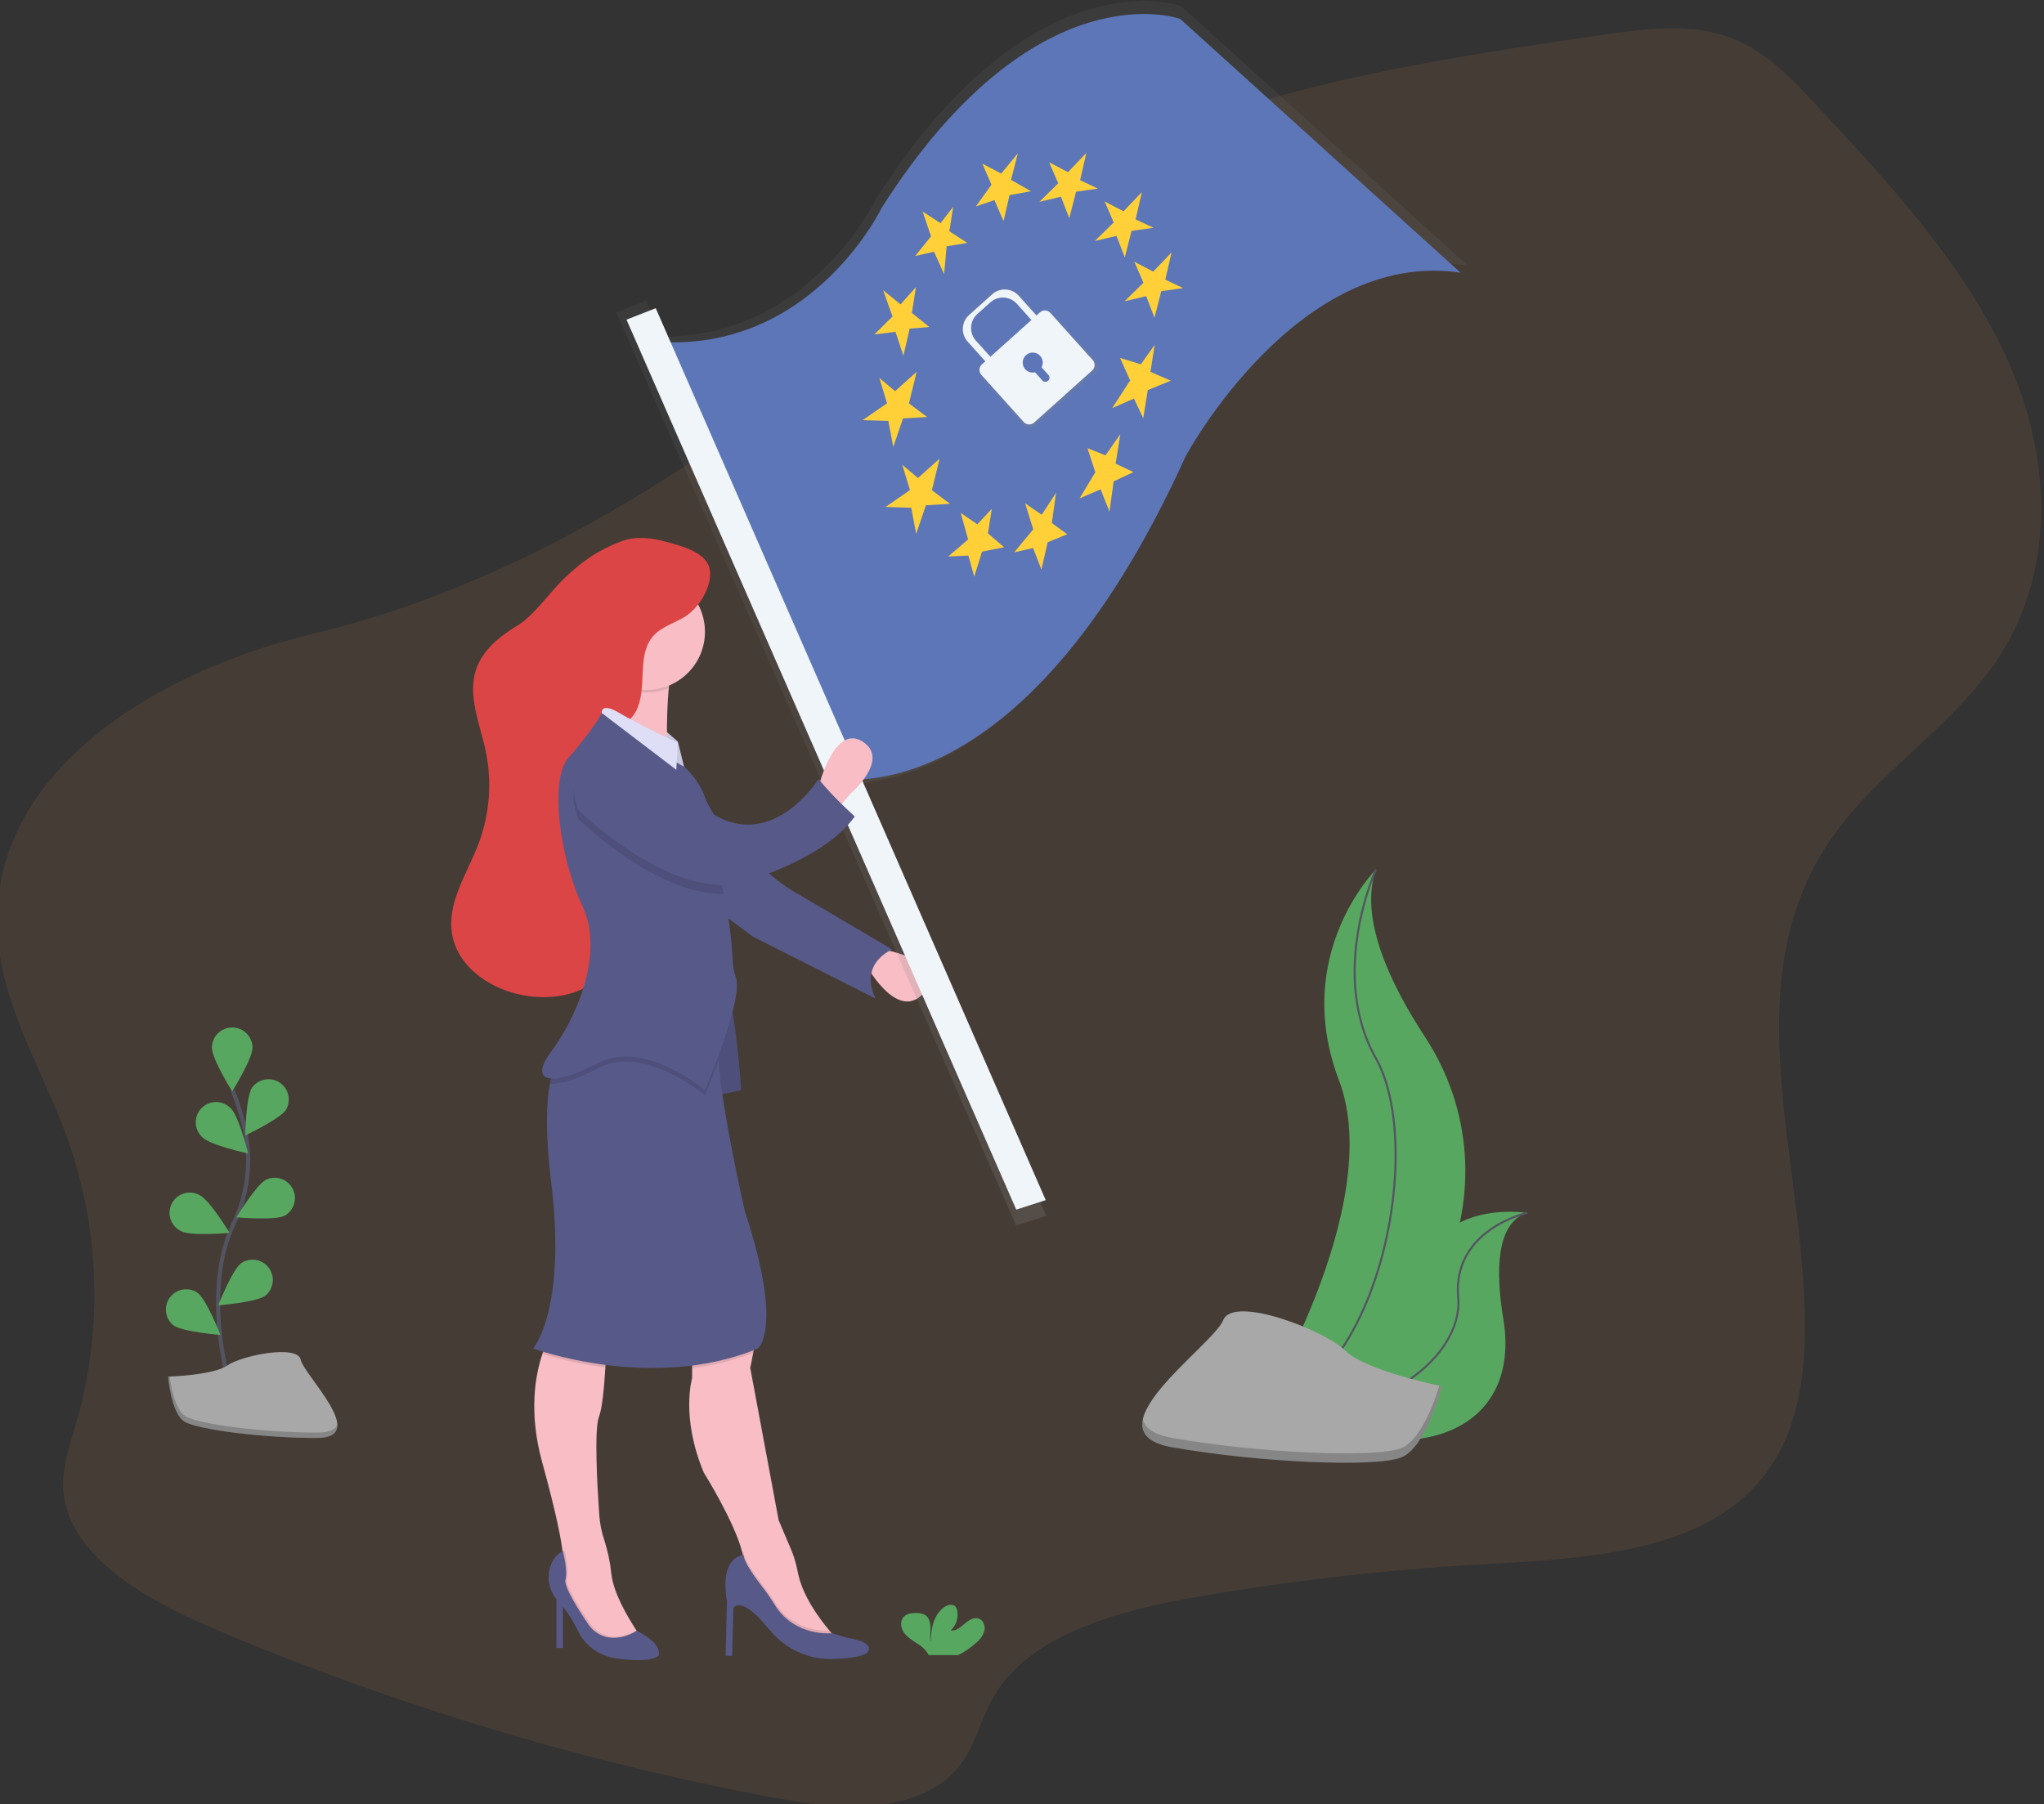 <svg id="eFOVAt5JDC61" xmlns="http://www.w3.org/2000/svg" xmlns:xlink="http://www.w3.org/1999/xlink" viewBox="0 0 1006.98 889.13" shape-rendering="geometricPrecision" text-rendering="geometricPrecision">
<rect x="0" y="0" width="1006.98" height="889.13" fill="#333333" stroke="none"/>
<style><![CDATA[
#eFOVAt5JDC63_tr {animation: eFOVAt5JDC63_tr__tr 3000ms linear infinite alternate forwards}@keyframes eFOVAt5JDC63_tr__tr { 0% {transform: translate(297.374px,391.242px) rotate(0deg);animation-timing-function: cubic-bezier(0.42,0,0.58,1)} 100% {transform: translate(297.374px,391.242px) rotate(12deg)}} #eFOVAt5JDC68_tr {animation: eFOVAt5JDC68_tr__tr 3000ms linear infinite alternate forwards}@keyframes eFOVAt5JDC68_tr__tr { 0% {transform: translate(316.233px,314.685px) rotate(0deg);animation-timing-function: cubic-bezier(0.42,0,0.58,1)} 100% {transform: translate(316.233px,314.685px) rotate(11deg)}} #eFOVAt5JDC69 {animation: eFOVAt5JDC69__m 3000ms linear infinite alternate forwards}@keyframes eFOVAt5JDC69__m { 0% {d: path('M678.25,7.9C678.25,7.9,605.37,-18.72,527.87,103.11C527.87,103.11,495.29,171.11,422.49,170.84L414.69,153.06L400,158.83L597,608.83L611.86,604.06L519.08,390.92C549.86,388.56,618.45,366.4,681.01,228.27C681.01,228.27,737.21,123.37,819.51,135.77Z');animation-timing-function: cubic-bezier(0.42,0,0.58,1)} 100% {d: path('M678.25,7.9C678.25,7.9,619.105,-11.061,527.87,103.11C527.87,103.11,490.347,155.902,422.49,170.84L414.69,153.06L400,158.83L597,608.83L611.86,604.06L519.08,390.92C549.86,388.56,599.404,351.479,681.01,228.27C681.01,228.27,737.21,123.37,819.51,135.77Z')}} #eFOVAt5JDC610 {animation: eFOVAt5JDC610__m 3000ms linear infinite alternate forwards}@keyframes eFOVAt5JDC610__m { 0% {d: path('M410.51,172.8L506,388.74C506,388.74,598.6,411.34,680.6,230.3C680.6,230.3,735.6,127.69,816.08,139.82L677.94,14.73C677.94,14.73,606.64,-11.27,530.84,107.87C530.83,107.87,493.85,185.12,410.51,172.8Z');animation-timing-function: cubic-bezier(0.42,0,0.58,1)} 100% {d: path('M410.51,172.8L506,388.74C506,388.74,556.984,371.29,680.6,230.3C680.6,230.3,740.596,150.086,816.08,139.82L677.94,14.73C677.94,14.73,619.939,4.624,530.84,107.87C530.83,107.87,491.895,184.728,410.51,172.8Z')}} #eFOVAt5JDC639 {animation: eFOVAt5JDC639__m 3000ms linear infinite alternate forwards}@keyframes eFOVAt5JDC639__m { 0% {d: path('M469.9,669.93C417.72,691.57,359.18,669.93,359.18,669.93C359.18,669.93,375.72,650.84,368.09,588.48C365.09,563.75,365.63,548.63,367.43,539.38C370.16,525.31,375.72,524.85,375.72,524.85L450.81,515.94C450.14,518.49,450.1,522.79,450.47,528.14C452.26,553.48,463.53,602.48,463.53,602.48C482.63,660.39,469.9,669.93,469.9,669.93Z');animation-timing-function: cubic-bezier(0.42,0,0.58,1)} 46% {d: path('M469.9,669.93C415.749,675.46,359.18,669.93,359.18,669.93C359.18,669.93,363.59,621.046,368.09,588.48C365.09,563.75,365.63,548.63,367.43,539.38C370.16,525.31,375.72,524.85,375.72,524.85L450.81,515.94C450.14,518.49,450.1,522.79,450.47,528.14C452.26,553.48,463.53,602.48,463.53,602.48C469.365,656.725,469.9,669.93,469.9,669.93Z');animation-timing-function: cubic-bezier(0.42,0,0.58,1)} 100% {d: path('M469.9,669.93C418.465,698.261,359.18,669.93,359.18,669.93C359.18,669.93,375.72,650.84,368.09,588.48C351.606,561.146,365.63,548.63,367.43,539.38C370.16,525.31,375.72,524.85,375.72,524.85L450.81,515.94C450.14,518.49,450.1,522.79,450.47,528.14C452.26,553.48,463.53,602.48,463.53,602.48C482.63,660.39,469.9,669.93,469.9,669.93Z')}} #eFOVAt5JDC644 {animation: eFOVAt5JDC644__m 3000ms linear infinite alternate forwards}@keyframes eFOVAt5JDC644__m { 0% {d: path('M425,272.49C417.74,270.43,409.81,269.49,402.75,272.12C391.07,276.53,383.86,281.61,374.75,290.18C367.57,296.95,359.67,308.75,351.22,313.83C342.77,318.91,334.51,325.53,331.22,334.83C326.59,347.93,332.93,362,335.8,375.59C338.997,390.884,337.748,406.774,332.2,421.38C326.64,435.92,316.71,450.14,319.2,465.52C321.81,481.97,338.32,493.13,354.73,495.94C365.91,497.86,378.01,496.68,387.51,490.5C390.188,488.88,392.449,486.653,394.11,484C398.16,477,395.5,468.19,393,460.49C387.88,444.72,383.84,428.62,379.79,412.54C377.43,403.15,375.09,393.08,378.43,383.99C381.69,375.12,389.82,368.91,398.32,364.77C401.65,363.15,405.2,361.69,407.7,358.97C409.075,357.418,410.138,355.615,410.83,353.66C415.11,342.25,410.31,327.53,418.57,318.56C422.77,314,429.24,312.42,434.42,309.01C440.96,304.7,447.42,294.52,446.19,286.26C444.86,277.57,432.52,274.62,425,272.49Z');animation-timing-function: cubic-bezier(0.42,0,0.58,1)} 100% {d: path('M425,272.49C417.74,270.43,409.81,269.49,402.75,272.12C391.07,276.53,383.86,281.61,374.75,290.18C367.57,296.95,365.869,315.573,354.73,315.573C343.591,315.573,335.8,333.387,335.8,340.14C328.134,353.66,319.2,356.87,335.8,375.59C338.997,390.884,341.348,406.634,335.8,421.24C327.979,441.479,331.22,441.479,331.22,456.182C341.932,474.132,335.8,486.005,354.73,486.005C370.64,484,378.01,496.68,387.51,490.5C390.188,488.88,392.449,486.653,394.11,484C398.16,477,395.5,468.19,393,460.49C387.88,444.72,383.84,428.62,379.79,412.54C377.43,403.15,375.09,393.08,378.43,383.99C381.69,375.12,389.82,368.91,398.32,364.77C401.65,363.15,405.2,361.69,407.7,358.97C409.075,357.418,410.138,355.615,410.83,353.66C415.11,342.25,410.31,327.53,418.57,318.56C422.77,314,429.24,312.42,434.42,309.01C440.96,304.7,447.42,294.52,446.19,286.26C444.86,277.57,432.52,274.62,425,272.49Z')}} #eFOVAt5JDC649_tr {animation: eFOVAt5JDC649_tr__tr 3000ms linear infinite alternate forwards}@keyframes eFOVAt5JDC649_tr__tr { 0% {transform: translate(113.11px,673.86px) rotate(0deg);animation-timing-function: cubic-bezier(0.68,-0.55,0.265,1.55)} 100% {transform: translate(113.11px,673.86px) rotate(15deg)}} #eFOVAt5JDC658_tr {animation: eFOVAt5JDC658_tr__tr 3000ms linear infinite alternate forwards}@keyframes eFOVAt5JDC658_tr__tr { 0% {transform: translate(303.49px,393.128px) rotate(0deg);animation-timing-function: cubic-bezier(0.42,0,0.58,1)} 100% {transform: translate(303.49px,393.128px) rotate(20deg)}} #eFOVAt5JDC663 {animation: eFOVAt5JDC663__m 3000ms linear infinite alternate forwards}@keyframes eFOVAt5JDC663__m { 0% {d: path('M774.38,433.87C774.38,433.87,732.54,475.71,756.16,537.79C779.78,599.87,715.67,703.11,715.67,703.11C715.67,703.11,716.36,703.01,717.67,702.79C803.6,687.62,846.29,589.35,798.51,516.34C780.71,489.19,766.13,457.35,774.38,433.87Z');animation-timing-function: cubic-bezier(0.455,0.03,0.515,0.955)} 100% {d: path('M774.38,433.87C774.38,433.87,753.06,473.952,756.16,537.79C759.26,601.628,715.67,703.11,715.67,703.11C715.67,703.11,716.36,703.01,717.67,702.79C803.6,687.62,814.89,595.819,798.51,516.34C786.898,478.189,768.739,452.712,774.38,433.87Z')}} #eFOVAt5JDC665 {animation: eFOVAt5JDC665__m 3000ms linear infinite alternate forwards}@keyframes eFOVAt5JDC665__m { 0% {d: path('M848.89,603.08C848.89,603.08,801.15,595.48,796.8,638.26C792.45,681.04,705,687,705,687L706.64,688.09C778.84,735.49,847.87,718.28,837.46,655.34C833.6,631.93,833.91,608.43,848.89,603.08Z');animation-timing-function: cubic-bezier(0.455,0.03,0.515,0.955)} 100% {d: path('M848.89,603.08C847.365,598.82,808.478,582.197,796.8,638.26C785.122,694.323,704.758,686.795,705,687L706.64,688.09C778.45,735.384,807.456,707.298,837.46,655.34C850.453,635.24,837.46,605.848,848.89,603.08Z')}}
]]></style>
<defs><linearGradient id="eFOVAt5JDC69-fill" x1="785.493" y1="483.984" x2="508.623" y2="83.685" spreadMethod="pad" gradientUnits="userSpaceOnUse" gradientTransform="translate(0 0)"><stop id="eFOVAt5JDC69-fill-0" offset="0%" stop-color="rgba(128,128,128,0.25)"/><stop id="eFOVAt5JDC69-fill-1" offset="54%" stop-color="rgba(128,128,128,0.12)"/><stop id="eFOVAt5JDC69-fill-2" offset="100%" stop-color="rgba(128,128,128,0.1)"/></linearGradient><linearGradient id="eFOVAt5JDC623-fill" x1="620.709" y1="205.639" x2="582.459" y2="150.338" spreadMethod="pad" gradientUnits="userSpaceOnUse" gradientTransform="translate(0 0)"><stop id="eFOVAt5JDC623-fill-0" offset="0%" stop-color="rgba(128,128,128,0.25)"/><stop id="eFOVAt5JDC623-fill-1" offset="54%" stop-color="rgba(128,128,128,0.12)"/><stop id="eFOVAt5JDC623-fill-2" offset="100%" stop-color="rgba(128,128,128,0.1)"/></linearGradient></defs><path d="M97,468.18c3,33.76,22.14,64.32,33.82,96.47c16.522,45.66,18.08,95.395,4.45,142-2.78,9.58-6.21,19.19-6.21,29c0,33.82,38.53,56.27,73.54,71.2c88.988,37.78,181.801,65.823,276.82,83.64c31.07,5.87,69.88,8.4,89.54-13.67c9.44-10.6,11.72-24.44,18.65-36.33c17.67-30.31,60.67-42.1,99.26-48.84c46.535-8.132,93.505-13.538,140.67-16.19c47.48-2.67,101.39-5,132.86-36.17c20-19.82,25.82-47.17,26.62-73c2.61-84.74-37.88-176.44,14.09-249.83c21.79-30.78,57.37-53.26,79-84.13c31.31-44.73,28.61-101.54,7.41-149.21s-58.75-88.2-95.76-127.92C979.46,42.06,966.4,28.4,948,22.31c-19.13-6.34-40.82-3.43-61.33-.43C793.39,35.5,696.54,50.33,618.3,97.11c-38.86,23.23-71.32,53.36-106,81.07C437.44,238.06,350.67,293.36,251.79,317C171.45,336.2,89.73,388,97,468.18Z" transform="translate(-97.965-4.582)" opacity="0.1" fill="#e68f4e"/><g id="eFOVAt5JDC63_tr" transform="translate(297.374,391.242) rotate(0)"><g transform="translate(-297.374,-391.242)"><g transform="translate(0 0)"><path d="M531.63,473.3c0,0,33.09,5.73,20.36,21s-28-12.09-28-12.09Z" transform="translate(-96.51-5.43)" fill="#f8bdc5"/><path d="M421.54,374.67c0,0,16.54,7.64,22.27,23.54s31.82,39.45,42.63,45.82s49.63,29.27,49.63,29.27-16.54,6.36-8.27,24.18l-60.45-30.54L440,446.58Z" transform="translate(-96.51-5.43)" opacity="0.1"/></g><path d="M421.54,374.67c0,0,16.54,7.64,22.27,23.54s31.82,39.45,42.63,45.82s49.63,29.27,49.63,29.27-16.54,6.36-8.27,24.18l-60.45-30.54L440,446.58Z" transform="translate(-96.51-5.43)" fill="#575988"/></g></g><g id="eFOVAt5JDC68_tr" transform="translate(316.233,314.685) rotate(0)"><g transform="translate(-316.233,-314.685)"><path id="eFOVAt5JDC69" d="M678.25,7.9c0,0-72.88-26.62-150.38,95.21c0,0-32.58,68-105.38,67.73l-7.8-17.78L400,158.83l197,450l14.86-4.77-92.78-213.14c30.78-2.36,99.37-24.52,161.93-162.65c0,0,56.2-104.9,138.5-92.5Z" transform="translate(-96.408-4.906)" fill="url(#eFOVAt5JDC69-fill)"/><path id="eFOVAt5JDC610" d="M410.51,172.8L506,388.74c0,0,92.6,22.6,174.6-158.44c0,0,55-102.61,135.48-90.48L677.94,14.73c0,0-71.3-26-147.1,93.14-.01,0-36.99,77.25-120.33,64.93Z" transform="translate(-96.51-5.43)" fill="#5d76b7"/><polygon points="435.62,142.44 440.26,155.38 431.33,164.25 441.74,162.97 445.63,174.81 448.71,161.37 458.4,160.59 449.81,153.62 451.8,140.94 444.21,149.42 435.62,142.44" transform="translate(-.563 0.563)" fill="#ffd037"/><polygon points="455.1,103.68 459.23,115.89 451.42,125.6 460.71,123.47 465.69,134.56 466.93,120.79 477.09,119.14 468.28,113.4 470.16,101.33 463.91,109.42 455.1,103.68" transform="translate(-.563 0.563)" fill="#ffd037"/><polygon points="484.53,80.09 489,90.45 481.33,101.14 490.49,98.04 494.96,108.4 497.93,95.58 508.46,93.68 498.66,88.07 502,75 493.82,84.96 484.53,80.09" transform="translate(-.563 0.563)" fill="#ffd037"/><polygon points="517.42,79.4 521.9,89.76 512.6,98.89 523.24,96.37 527.35,106.98 530.69,93.91 541.47,92.38 532.68,88.23 535.76,74.79 526.72,84.28 517.42,79.4" transform="translate(-.563 0.563)" fill="#ffd037"/><polygon points="544.77,98.7 549.24,109.06 539.95,118.19 550.59,115.67 554.7,126.28 558.03,113.21 568.81,111.68 560.02,107.53 563.11,94.09 554.06,103.58 544.77,98.7" transform="translate(-.563 0.563)" fill="#ffd037"/><polygon points="559.4,128.41 563.87,138.77 554.58,147.9 565.21,145.38 569.33,155.99 572.66,142.92 583.44,141.39 574.65,137.24 577.74,123.8 568.69,133.29 559.4,128.41" transform="translate(-.563 0.563)" fill="#ffd037"/><polygon points="552.35,175.81 557.33,186.9 548.48,200.56 559.2,195.83 563.79,205.57 566.01,191.66 577.35,187.04 567.33,182.67 569.43,169.38 562.6,178.95 552.35,175.81" transform="translate(-.563 0.563)" fill="#ffd037"/><polygon points="536.29,220.29 540.18,232.13 532.42,245.03 542.78,240.56 547.14,251.54 549.22,236.64 558.96,232.06 550.17,227.91 552.5,213.38 545.19,223.82 536.29,220.29" transform="translate(-.563 0.563)" fill="#ffd037"/><polygon points="505.57,247.46 509.59,260.28 500.21,271.62 509.5,269.49 513.62,280.11 516.7,266.67 526.33,262.7 518.75,257.18 520.83,242.29 513.77,253.09 505.57,247.46" transform="translate(-.563 0.563)" fill="#ffd037"/><polygon points="473.85,252.18 477.51,265.25 467.7,273.65 477.64,273.23 480.52,283.62 484.36,271.27 495.25,269.12 487.28,262.26 489.16,250.19 482.05,257.81 473.85,252.18" transform="translate(-.563 0.563)" fill="#ffd037"/><polygon points="445.07,228.48 448.85,240.94 436.83,249.25 449.49,249.65 451.92,262.5 456.71,248.42 468.61,247.72 459.66,241 463.44,225.46 452.8,234.98 445.07,228.48" transform="translate(-.563 0.563)" fill="#ffd037"/><polygon points="433.78,185.7 437.56,198.16 425.54,206.47 438.2,206.86 440.63,219.72 445.42,205.63 457.32,204.94 448.36,198.22 452.15,182.68 441.51,192.19 433.78,185.7" transform="translate(-.563 0.563)" fill="#ffd037"/><path d="M636.68,183.14l-22-24.47c-.679-.756-1.63-1.211-2.645-1.266s-2.009.297-2.765.976L607.5,160l-9.2-10.25c-1.728-1.924-4.149-3.083-6.732-3.222s-5.114.754-7.038,2.482l-12,10.77c-1.924,1.728-3.083,4.149-3.222,6.732s.754,5.114,2.482,7.038l9.2,10.25-1.79,1.61c-.756.679-1.211,1.63-1.266,2.645s.297,2.009.976,2.765l22,24.47c.679.756,1.63,1.211,2.645,1.266s2.009-.297,2.765-.976l30.08-27c.764-.681,1.223-1.64,1.276-2.662s-.306-2.023-.996-2.778ZM576.07,173c-1.728-1.924-2.621-4.456-2.482-7.038s1.298-5.004,3.222-6.732l6.75-6.06c1.924-1.728,4.456-2.621,7.038-2.482s5.004,1.298,6.732,3.222l7.55,8.41-21.26,19.08Zm34.08,13.86l3.56,4c.793.881.721,2.237-.16,3.03s-2.237.721-3.03-.16l-3.76-4.19c-2.379.575-4.837-.588-5.902-2.792s-.449-4.852,1.479-6.36s4.647-1.466,6.529.1s2.416,4.232,1.284,6.402Z" transform="translate(-96.51-5.43)" fill="url(#eFOVAt5JDC623-fill)"/><path d="M585.31,150.45l-11.39,10.23c-1.828,1.641-2.929,3.942-3.06,6.395s.718,4.858,2.36,6.685l9.65,10.75l2.49-2.24-8.08-9c-1.642-1.827-2.491-4.232-2.36-6.685s1.232-4.754,3.06-6.395l6.41-5.75c1.827-1.642,4.232-2.491,6.685-2.36s4.754,1.232,6.395,3.06l8.08,9l2.49-2.24-9.65-10.75c-1.641-1.828-3.942-2.929-6.395-3.06s-4.858.718-6.685,2.36Z" transform="translate(-96.51-5.43)" fill="#f0f5fa"/><path d="M608.82,159.37L580.25,185c-1.497,1.342-1.622,3.643-.28,5.14l20.87,23.24c1.342,1.497,3.643,1.622,5.14.28L634.56,188c1.497-1.342,1.622-3.643.28-5.14L614,159.65c-.646-.731-1.558-1.172-2.531-1.225s-1.928.288-2.649.945Zm.81,27.05l3.38,3.77c.751.828.688,2.109-.14,2.86s-2.109.688-2.86-.14l-3.57-4c-2.261.544-4.596-.563-5.606-2.658s-.421-4.611,1.413-6.041s4.418-1.387,6.203.104s2.289,4.025,1.21,6.085Z" transform="translate(-96.51-5.43)" fill="#f0f5fa"/><polygon points="309.21,156.95 501.22,595.5 515.75,590.83 323.61,151.3 309.21,156.95" transform="translate(-.563 0.563)" fill="#f0f5fa"/></g></g><polygon points="326.69,359.16 333.94,365.42 337,377.84 332.03,374.96 332.03,365.42 326.68,364.78 326.69,359.16" fill="#dedff7"/><polygon points="326.69,359.16 333.94,365.42 337,377.84 332.03,374.96 332.03,365.42 326.68,364.78 326.69,359.16" opacity="0.1"/><path d="M444.77,490.48L449,545.21l12.65-2.55c0,0-2.81-44.54-8.43-52.18s-8.45,0-8.45,0Z" transform="translate(-96.51-5.43)" fill="#575988"/><path d="M444.77,490.48L449,545.21l12.65-2.55c0,0-2.81-44.54-8.43-52.18s-8.45,0-8.45,0Z" transform="translate(-96.51-5.43)" opacity="0.1"/><path d="M413.9,814.38l-20.36,3.18-11.45-8.91-8.27-26.09v-9.56c.016-1.144-.061-2.288-.23-3.42-.61-5.17-2.73-17.33-10-43.67-6.71-24.47-3.39-42.81.11-53.22c1.071-3.411,2.527-6.689,4.34-9.77h27.36c0,0-.15,7.59-.66,16.36-.55,9.37-1.51,20.1-3.16,24.37-2.44,6.34-.77,35.07.15,48.18.299,4.275,1.136,8.495,2.49,12.56v0c1.75,5.414,2.919,10.999,3.49,16.66c1,9.25,7.89,21,12.33,27.81c2.26,3.38,3.86,5.52,3.86,5.52Z" transform="translate(-96.51-5.43)" fill="#f8bdc5"/><path d="M510.63,815l-8.91,2.55-17.18-7-21.64-22.9v-12.72c-.096-1.478-.327-2.944-.69-4.38-3.51-14.68-19-39.52-19-39.52-11.45-27.36-5.73-46.45-5.73-46.45v-19.74c0,0,29.91-10.18,31.18-6.36.71,2.14-.18,8.51-1.09,13.67-.72,4-1.45,7.32-1.45,7.32l14,75.09l5.95,14c1.561,3.649,2.714,7.458,3.44,11.36c2.07,11.31,10.14,22.5,15.69,29.09c3.1,3.75,5.43,5.99,5.43,5.99Z" transform="translate(-96.51-5.43)" fill="#f8bdc5"/><path d="M413.9,814.38l-20.36,3.18-11.45-8.91-8.27-26.09v-9.56c.016-1.144-.061-2.288-.23-3.42.276-.162.567-.296.87-.4s2.55,9.55,1.27,14c-1,3.55,7.67,16.81,11.24,22c1.764,2.669,4.331,4.707,7.33,5.82c6.95,2.46,13.62-.86,15.8-2.14c2.2,3.38,3.8,5.52,3.8,5.52Z" transform="translate(-96.51-5.43)" opacity="0.1"/><path d="M410.21,809c0,0-8.06,5.62-16.55,2.61-2.994-1.102-5.561-3.126-7.33-5.78-3.57-5.23-12.26-18.49-11.24-22c1.27-4.45-1.27-14-1.27-14s-3.23,1-5.5,5.78c-2.716,5.879-1.814,12.795,2.32,17.78v24.16h3.18v-20.34c2.808,3.494,5.201,7.303,7.13,11.35c3.53,7.613,10.688,12.91,19,14.06c8.19,1.16,17.23,1.59,21-1.24-.05,0,2.75-5.57-10.74-12.38Z" transform="translate(-96.51-5.43)" fill="#575988"/><path d="M510.63,815l-8.91,2.55-17.18-7-21.64-22.9v-12.72c-.096-1.478-.327-2.944-.69-4.38.228-.04.459-.064.69-.07c0,3.31,5.64,11.19,9.6,16.3c2.064,2.684,3.989,5.471,5.77,8.35c8.24,13.28,22.51,14,26.9,13.92c3.13,3.71,5.46,5.95,5.46,5.95Z" transform="translate(-96.51-5.43)" opacity="0.1"/><path d="M462.9,771.74c0,0-12.09,0-8.27,22.91L454,821.38h3.18l.64-23.54c0,0,3.18-5.73,14,6.36q2.46,2.75,4.45,5.1c7.663,9.051,19.058,14.083,30.91,13.65c6.94-.26,13.59-1,16.19-2.84c0,0,6.36-5.09-9.55-7.64l-7.32-2.23c0,0-18.39,2-28.22-13.85-1.781-2.894-3.71-5.695-5.78-8.39-3.95-5.07-9.6-12.95-9.6-16.26Z" transform="translate(-96.51-5.43)" fill="#575988"/><path d="M368.09,662.93h27.36c0,0-.15,7.59-.66,16.36-10.496-1.344-20.865-3.548-31-6.59c1.059-3.409,2.501-6.687,4.3-9.77Z" transform="translate(-96.51-5.43)" opacity="0.1"/><path d="M467.53,672.15c-9.686,3.716-19.792,6.228-30.09,7.48v-14.79c0,0,29.91-10.18,31.18-6.36.72,2.14-.17,8.52-1.09,13.67Z" transform="translate(-96.51-5.43)" opacity="0.1"/><path id="eFOVAt5JDC639" d="M469.9,669.93c-52.18,21.64-110.72,0-110.72,0s16.54-19.09,8.91-81.45c-3-24.73-2.46-39.85-.66-49.1c2.73-14.07,8.29-14.53,8.29-14.53l75.09-8.91c-.67,2.55-.71,6.85-.34,12.2c1.79,25.34,13.06,74.34,13.06,74.34c19.1,57.91,6.37,67.45,6.37,67.45Z" transform="translate(-96.51-5.43)" fill="#575988"/><path d="M429.81,328.85c-1.94,2.91-3.11,8.85-3.81,15.69-1.57,15.58-.65,35.85-.65,35.85s-38.82,21-29.91-6.36c5.155-16.903,3.563-35.145-4.44-50.9s45.18-3.82,38.81,5.72Z" transform="translate(-96.51-5.43)" fill="#f8bdc5"/><path d="M429.81,328.85c-1.94,2.91-3.11,8.85-3.81,15.69-9.741,3.97-20.875,2.281-29-4.4-1.202-5.918-3.221-11.639-6-17s45.18-3.83,38.81,5.71Z" transform="translate(-96.51-5.43)" opacity="0.1"/><g transform="translate(0 0)"><circle r="28.64" transform="translate(318.66 311.33)" fill="#f8bdc5"/><path id="eFOVAt5JDC644" d="M425,272.49c-7.26-2.06-15.19-3-22.25-.37-11.68,4.41-18.89,9.49-28,18.06-7.18,6.77-15.08,18.57-23.53,23.65s-16.71,11.7-20,21c-4.63,13.1,1.71,27.17,4.58,40.76c3.197,15.294,1.948,31.184-3.6,45.79-5.56,14.54-15.49,28.76-13,44.14c2.61,16.45,19.12,27.61,35.53,30.42c11.18,1.92,23.28.74,32.78-5.44c2.678-1.62,4.939-3.847,6.6-6.5c4.05-7,1.39-15.81-1.11-23.51-5.12-15.77-9.16-31.87-13.21-47.95-2.36-9.39-4.7-19.46-1.36-28.55c3.26-8.87,11.39-15.08,19.89-19.22c3.33-1.62,6.88-3.08,9.38-5.8c1.375-1.552,2.438-3.355,3.13-5.31c4.28-11.41-.52-26.13,7.74-35.1c4.2-4.56,10.67-6.14,15.85-9.55c6.54-4.31,13-14.49,11.77-22.75-1.33-8.69-13.67-11.64-21.19-13.77Z" transform="translate(-96.51-5.43)" fill="#dc4545"/></g><path d="M450.47,528.14c-3.49,9.58-6.66,17.07-6.66,17.07s-29.91-25.46-52.81-13.36c-10.81,5.7-19.06,8.15-23.56,7.53c2.73-14.07,8.29-14.53,8.29-14.53l75.09-8.91c-.68,2.55-.72,6.84-.35,12.2Z" transform="translate(-96.51-5.43)" opacity="0.1"/><g transform="translate(0 0)"><path d="M443.81,542.66c0,0-29.91-25.45-52.81-13.36s-34.36,9.55-22.91-5.73s26.73-47.73,15.27-71.91-15.91-62.36-7-72.54s17.18-21.64,17.18-24.18c0,0,32.45,23.54,38.82,33.09c1.83,2.74,4.82,9.74,8.14,18.33c1.79,4.64,3.69,9.74,5.56,14.88c2.924,8.063,5.296,16.315,7.1,24.7c2.286,10.704,3.727,21.57,4.31,32.5.102,3.017.648,6.002,1.62,8.86c3.81,10.18-15.28,55.36-15.28,55.36Z" transform="translate(-96.51-5.43)" fill="#575988"/><path d="M430.45,371.49l-.75,13.28-36.74-28c0,0-.7-5.62,8.85.1s28.64,14.62,28.64,14.62Z" transform="translate(-96.51-5.43)" fill="#dedff7"/></g><g id="eFOVAt5JDC649_tr" transform="translate(113.11,673.86) rotate(0)"><g transform="translate(-113.11,-673.86)"><path d="M209.19,686.35c0,0-13.26-45,2.49-78.14c6.692-13.853,8.71-29.503,5.75-44.6-1.46-7.155-3.572-14.161-6.31-20.93" transform="translate(-96.51-5.43)" fill="none" stroke="#535461" stroke-width="2" stroke-miterlimit="10"/><path d="M220.9,521.74c0,5.52-10,21.51-10,21.51s-10-16-10-21.51c0-5.523,4.477-10,10-10s10,4.477,10,10Z" transform="translate(-96.51-5.43)" fill="#58a760"/><path d="M237.41,552.29c-3,4.63-20.08,12.63-20.08,12.63s.31-18.86,3.31-23.49c3.107-4.35,9.086-5.488,13.573-2.582s5.895,8.827,3.197,13.442Z" transform="translate(-96.51-5.43)" fill="#58a760"/><path d="M236.69,604.51c-4.93,2.48-23.71.77-23.71.77s9.79-16.12,14.71-18.6c4.881-2.205,10.633-.173,13.046,4.609s.629,10.616-4.046,13.231Z" transform="translate(-96.51-5.43)" fill="#58a760"/><path d="M227.25,643.9c-4.44,3.28-23.24,4.76-23.24,4.76s6.92-17.54,11.36-20.82c4.437-2.96,10.417-1.917,13.589,2.372s2.42,10.312-1.709,13.688Z" transform="translate(-96.51-5.43)" fill="#58a760"/><path d="M196.37,566c4,3.84,22.39,7.83,22.39,7.83s-4.51-18.31-8.47-22.15c-2.511-2.72-6.319-3.831-9.899-2.886s-6.344,3.789-7.187,7.393.375,7.38,3.166,9.813Z" transform="translate(-96.51-5.43)" fill="#58a760"/><path d="M185.91,612.19c4.93,2.48,23.71.77,23.71.77s-9.79-16.12-14.71-18.6c-3.207-1.794-7.14-1.685-10.242.285s-4.875,5.482-4.615,9.148s2.509,6.894,5.858,8.407Z" transform="translate(-96.51-5.43)" fill="#58a760"/><path d="M181.9,658.49c4.44,3.28,23.24,4.76,23.24,4.76s-6.92-17.54-11.36-20.82c-4.437-2.96-10.417-1.917-13.589,2.372s-2.42,10.312,1.709,13.688Z" transform="translate(-96.51-5.43)" fill="#58a760"/></g></g><g id="eFOVAt5JDC658_tr" transform="translate(303.49,393.128) rotate(0)"><g transform="translate(-303.49,-393.128)"><path d="M499.81,393.12c0,0,7.64-31.18,21.64-22.27s-6.36,26.09-6.36,26.09l-5.73,7Z" transform="translate(-96.51-5.43)" fill="#f8bdc5"/><path d="M453.15,445.94c-33.61.62-71.7-36.91-71.7-36.91-13.36-35.63,31.82-28,31.82-28s3.72,9.58,27.23,25.33c1.79,4.64,3.69,9.74,5.56,14.88c2.92,8.063,5.289,16.315,7.09,24.7Z" transform="translate(-96.51-5.43)" opacity="0.1"/><path d="M381.45,404.58c0,0,43.27,42.63,78.27,36.27c0,0,41.36-10.18,57.91-33.09c0,0-10.82-9.55-17.82-18.45c0,0-22.27,35.63-52.18,17.18s-34.36-29.91-34.36-29.91-45.18-7.64-31.82,28Z" transform="translate(-96.51-5.43)" fill="#575988"/></g></g><path d="M577.66,814.74c1.833-1.494,3.168-3.51,3.83-5.78.5-2.3-.48-5.05-2.68-5.89-2.46-.94-5.09.76-7.08,2.49s-4.28,3.69-6.89,3.32c2.729-2.474,3.959-6.198,3.24-9.81-.113-.736-.424-1.427-.9-2-1.37-1.46-3.84-.83-5.48.32-5.2,3.66-6.65,10.72-6.68,17.08-.52-2.29-.08-4.68-.1-7s-.66-5-2.64-6.22c-1.228-.66-2.607-.987-4-.95-2.34-.09-4.94.15-6.54,1.86-2,2.12-1.47,5.69.26,8s4.35,3.8,6.77,5.42c1.94,1.153,3.594,2.729,4.84,4.61.147.261.267.536.36.82h14.65c3.282-1.673,6.323-3.782,9.04-6.27Z" transform="translate(-96.51-5.43)" fill="#58a760"/><path id="eFOVAt5JDC663" d="M774.38,433.87c0,0-41.84,41.84-18.22,103.92s-40.49,165.32-40.49,165.32.69-.1,2-.32c85.93-15.17,128.62-113.44,80.84-186.45-17.8-27.15-32.38-58.99-24.13-82.47Z" transform="translate(-96.51-5.43)" fill="#58a760"/><path d="M774.38,433.87c0,0-23.62,51.28,0,93.12s4,159.25-58.71,176.12" transform="translate(-96.51-5.43)" fill="none" stroke="#535461" stroke-miterlimit="10"/><path id="eFOVAt5JDC665" d="M848.89,603.08c0,0-47.74-7.6-52.09,35.18s-91.8,48.74-91.8,48.74l1.64,1.09c72.2,47.4,141.23,30.19,130.82-32.75-3.86-23.41-3.55-46.91,11.43-52.26Z" transform="translate(-96.849-5.43)" fill="#58a760"/><path d="M848.89,603.08c0,0-37.06,8.13-34,41.83s-55.04,74.09-109.89,42.09" transform="translate(-96.51-5.43)" fill="none" stroke="#535461" stroke-miterlimit="10"/><path d="M806.89,688.54c0,0-37.6-7.54-47.63-17.54s-55.15-27.57-60.16-15-67.68,55.1-25.1,62.62s100.27,10,112.8,5s20.09-35.08,20.09-35.08Z" transform="translate(-96.51-5.43)" fill="#a8a8a8"/><path d="M674,714c42.62,7.52,100.27,10,112.8,5c9.55-3.82,16.18-22.16,18.8-30.7l1.25.26c0,0-7.52,30.08-20.05,35.09s-70.19,2.51-112.8-5c-12.3-2.17-15.82-7.27-14.49-13.72c1.08,4.18,5.37,7.42,14.49,9.07Z" transform="translate(-96.51-5.43)" opacity="0.2"/><path d="M179.36,683.8c0,0,22.41-.69,29.16-5.5s34.47-10.55,36.14-2.84s33.67,38.36,8.34,38.54-58.78-3.94-65.52-8-8.12-22.2-8.12-22.2Z" transform="translate(-96.51-5.43)" fill="#a8a8a8"/><path d="M253.48,711.34c-25.3.2-58.78-3.94-65.52-8-5.13-3.13-7.18-14.34-7.86-19.52h-.75c0,0,1.42,18.07,8.16,22.18s40.22,8.25,65.52,8c7.3-.06,9.82-2.66,9.69-6.5-1.02,2.34-3.8,3.79-9.24,3.84Z" transform="translate(-96.51-5.43)" opacity="0.2"/></svg>
